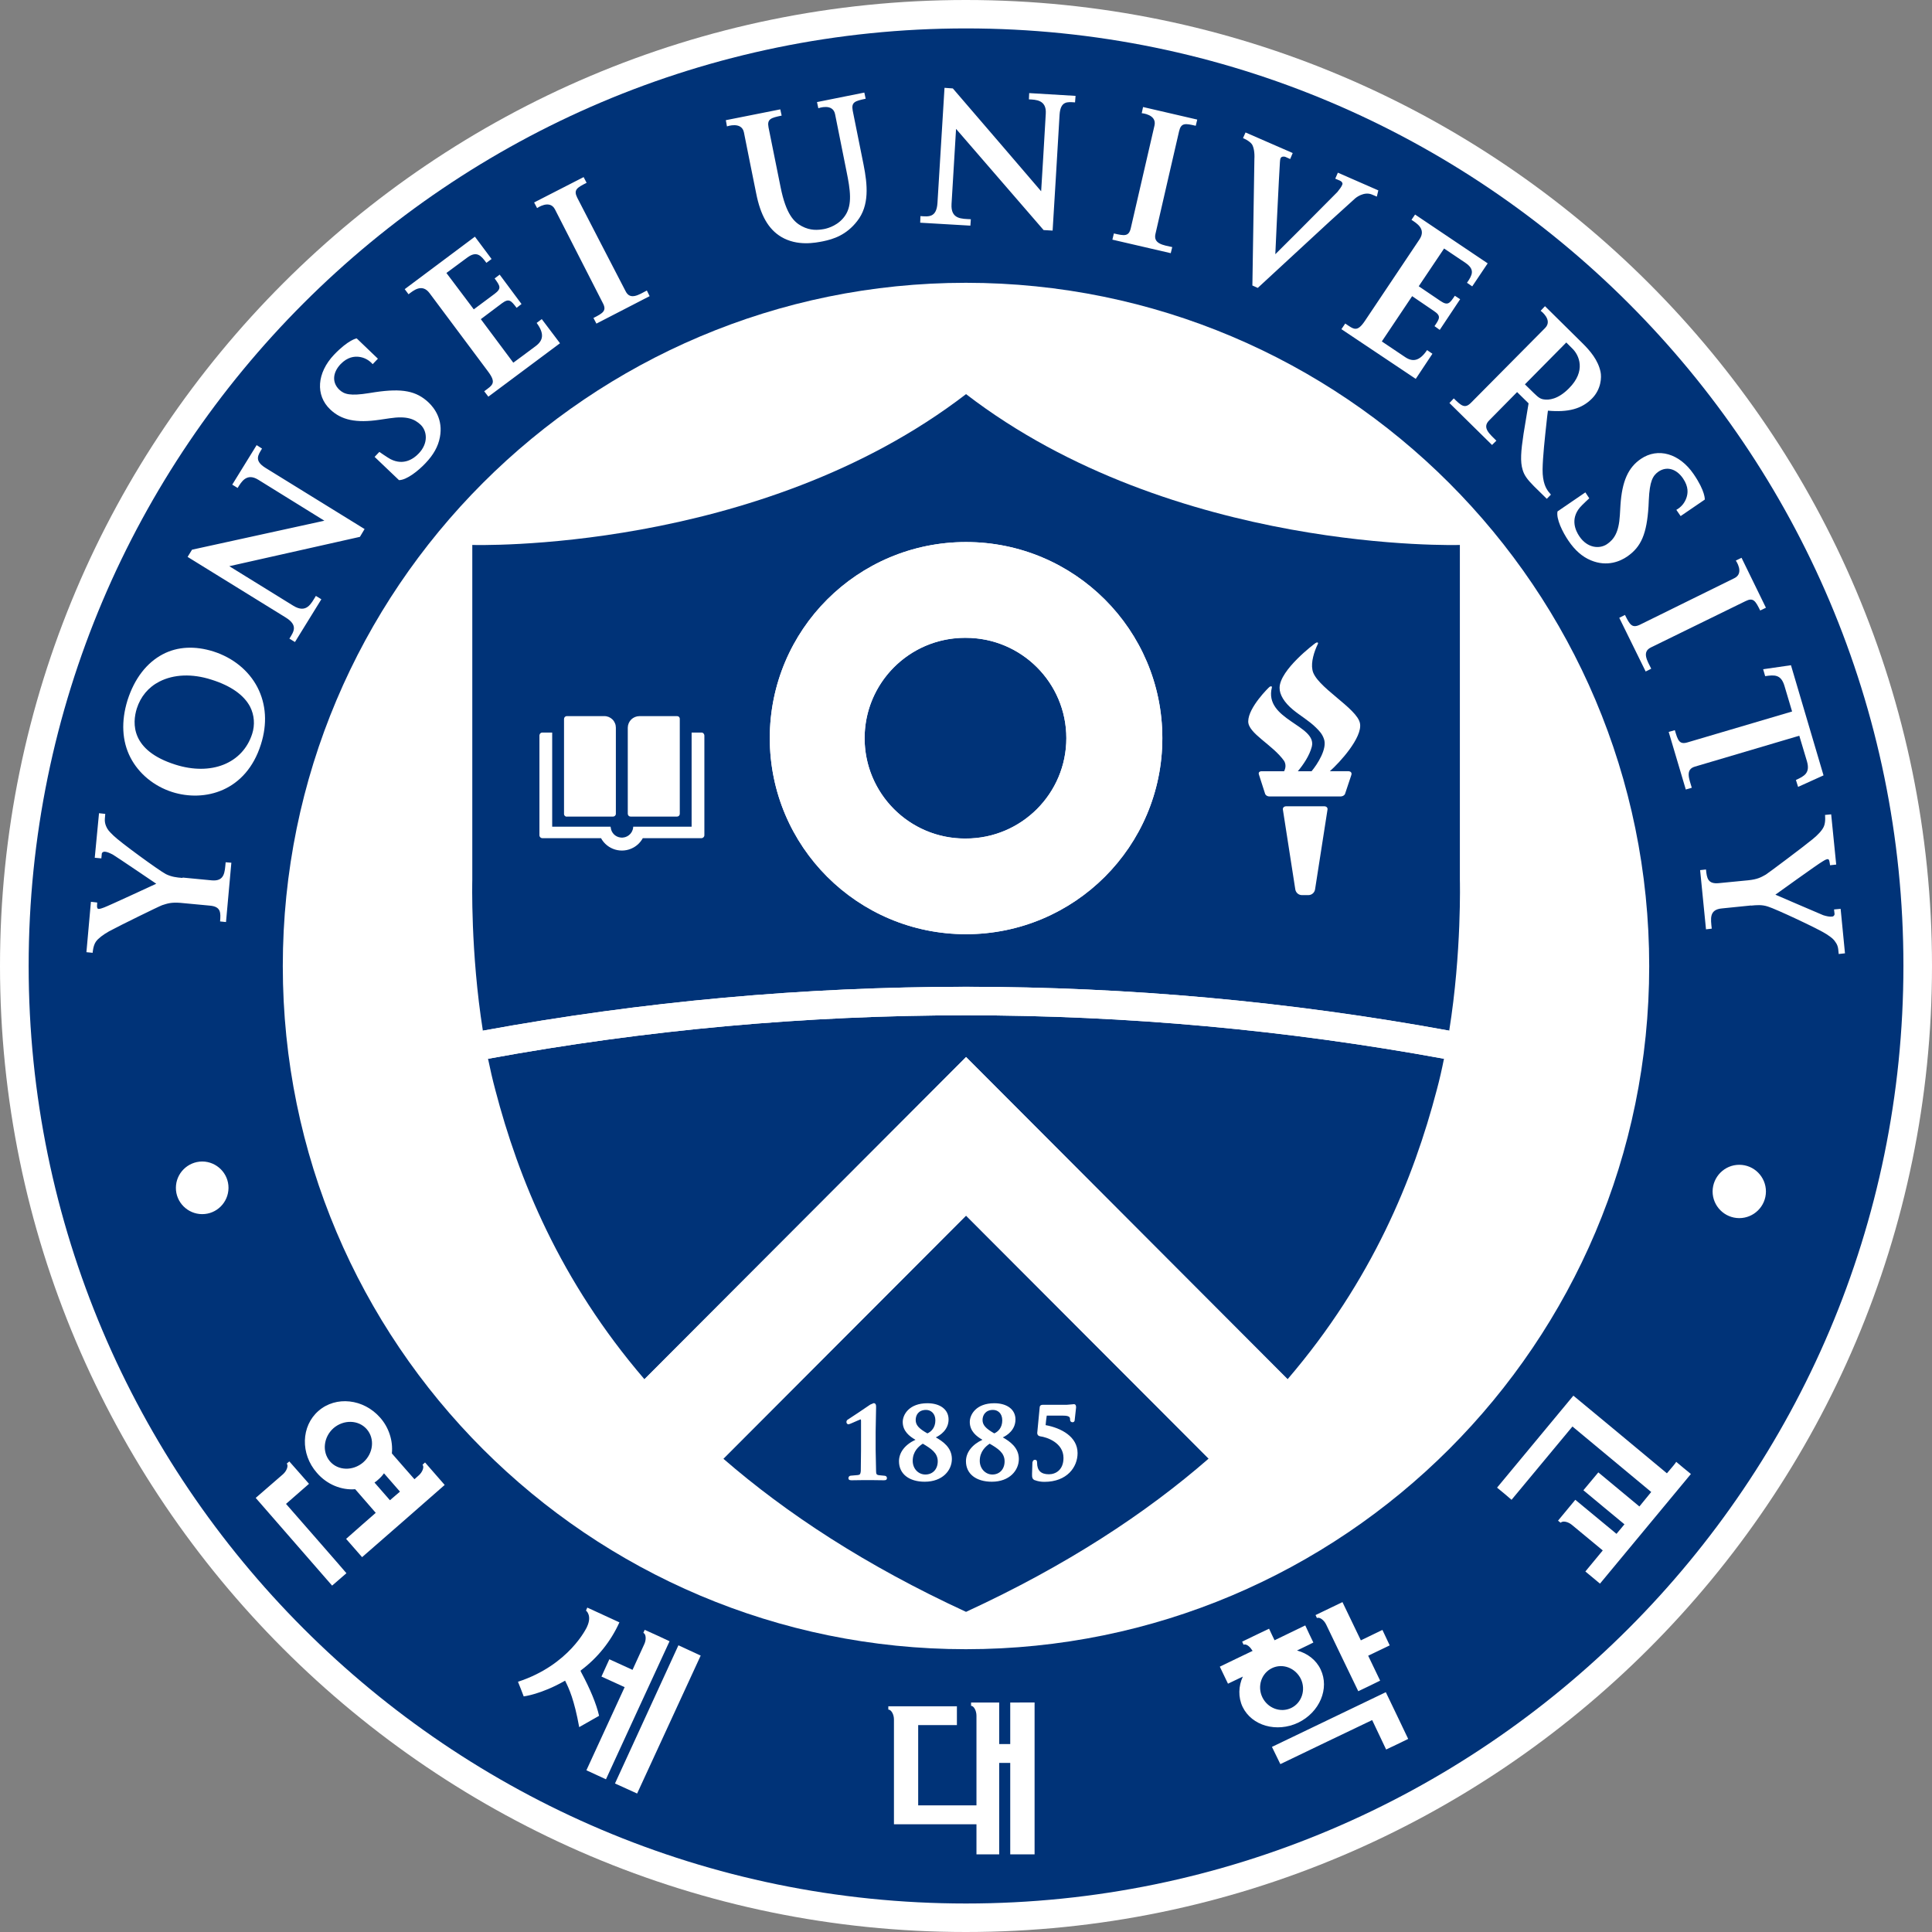 <svg width="48" height="48" viewBox="0 0 48 48" fill="none" xmlns="http://www.w3.org/2000/svg">
<rect x="0" y="0" width="48" height="48" fill="#808080" stroke="none"/>
<g clip-path="url(#clip0_81_6361)">
<path d="M0 23.998C0 37.232 10.765 48 23.997 48C37.235 48 48 37.234 48 23.998C48 10.761 37.235 0 23.997 0C10.765 0 0 10.764 0 23.998Z" fill="white"/>
<path d="M0.712 23.996C0.712 11.154 11.16 0.706 23.999 0.706C36.844 0.706 47.29 11.154 47.29 23.994C47.29 36.839 36.842 47.292 23.999 47.292C11.16 47.292 0.712 36.842 0.712 23.996" fill="#003378"/>
<path d="M23.997 40.974C14.628 40.974 7.026 33.376 7.026 24.002C7.026 14.628 14.626 7.026 23.997 7.026C33.372 7.026 40.974 14.624 40.974 24.002C40.974 33.38 33.372 40.974 23.997 40.974ZM4.37 29.509C4.367 29.869 4.661 30.163 5.021 30.165C5.382 30.167 5.675 29.874 5.677 29.513C5.679 29.153 5.386 28.86 5.026 28.857H5.023C4.663 28.86 4.372 29.151 4.37 29.509M43.874 29.604C43.872 29.971 43.574 30.264 43.21 30.264C42.843 30.262 42.549 29.964 42.549 29.6C42.552 29.235 42.847 28.939 43.212 28.939C43.579 28.939 43.874 29.237 43.874 29.602V29.604ZM6.266 18.23C6.031 18.968 5.246 19.281 4.354 18.996C3.25 18.646 3.284 17.971 3.399 17.602C3.493 17.308 3.686 17.073 3.962 16.933C4.316 16.752 4.773 16.732 5.25 16.885C5.742 17.039 6.061 17.27 6.214 17.559C6.319 17.767 6.337 18.008 6.266 18.23ZM5.304 16.186C4.846 16.042 4.413 16.061 4.044 16.255C3.642 16.467 3.34 16.86 3.168 17.397C3.006 17.921 3.03 18.413 3.241 18.821C3.448 19.222 3.826 19.533 4.279 19.678C5.079 19.932 6.113 19.667 6.482 18.495C6.644 17.986 6.614 17.498 6.396 17.075C6.178 16.657 5.789 16.342 5.304 16.186Z" fill="white"/>
<path d="M9.913 11.929L9.307 11.351L9.425 11.227C9.425 11.227 9.63 11.37 9.701 11.407C10.034 11.577 10.284 11.392 10.403 11.266C10.649 11.009 10.61 10.707 10.452 10.554C10.299 10.41 10.109 10.328 9.682 10.392L9.43 10.429C8.847 10.515 8.48 10.438 8.202 10.17C7.835 9.821 7.87 9.266 8.299 8.813C8.661 8.435 8.862 8.407 8.862 8.407L9.389 8.912L9.259 9.048C9.171 8.947 9.05 8.88 8.914 8.865C8.804 8.854 8.638 8.865 8.461 9.048C8.262 9.259 8.247 9.505 8.428 9.68C8.551 9.797 8.698 9.842 9.168 9.767L9.32 9.743C9.993 9.644 10.344 9.71 10.653 10.004C10.791 10.138 11.013 10.425 10.929 10.863C10.886 11.094 10.767 11.303 10.571 11.508C10.39 11.7 10.103 11.927 9.913 11.929ZM38.693 12.708L39.388 12.233L39.485 12.38C39.485 12.38 39.3 12.55 39.248 12.613C39.013 12.9 39.142 13.182 39.239 13.325C39.438 13.621 39.742 13.644 39.926 13.519C40.098 13.4 40.219 13.234 40.245 12.801L40.26 12.548C40.299 11.959 40.45 11.616 40.769 11.4C41.192 11.113 41.725 11.264 42.077 11.778C42.373 12.209 42.355 12.412 42.355 12.412L41.755 12.822L41.648 12.667C41.767 12.602 41.857 12.494 41.9 12.365C41.934 12.261 41.96 12.101 41.814 11.886C41.648 11.644 41.408 11.579 41.205 11.717C41.063 11.817 40.985 11.953 40.964 12.425L40.957 12.578C40.914 13.26 40.778 13.588 40.422 13.83C40.264 13.938 39.934 14.093 39.524 13.921C39.31 13.832 39.129 13.672 38.968 13.435C38.821 13.219 38.659 12.891 38.696 12.706M12.468 7.537C12.645 7.406 12.694 7.462 12.835 7.648L12.957 7.553L12.414 6.823L12.289 6.918C12.425 7.104 12.468 7.166 12.289 7.3L11.771 7.686L11.091 6.782C11.091 6.782 11.497 6.48 11.605 6.402C11.842 6.225 11.95 6.346 12.084 6.53L12.213 6.435L11.799 5.88L10.055 7.184L10.15 7.311C10.267 7.222 10.485 7.033 10.672 7.283C10.86 7.533 12.125 9.229 12.125 9.229C12.343 9.521 12.235 9.568 12.03 9.721L12.133 9.855L13.913 8.528L13.46 7.928L13.333 8.023C13.531 8.291 13.495 8.459 13.311 8.597C13.193 8.688 12.753 9.011 12.753 9.011L11.948 7.932L11.945 7.93L12.468 7.537ZM35.623 7.725C35.809 7.848 35.77 7.913 35.64 8.103L35.77 8.196L36.277 7.434L36.145 7.348C36.016 7.542 35.97 7.6 35.787 7.477L35.248 7.112L35.878 6.174C35.878 6.174 36.296 6.454 36.408 6.53C36.654 6.698 36.577 6.836 36.447 7.026L36.577 7.115L36.961 6.543L35.157 5.33L35.068 5.462C35.191 5.544 35.44 5.686 35.267 5.947C35.094 6.208 33.916 7.965 33.916 7.965C33.715 8.267 33.636 8.181 33.422 8.038L33.327 8.178L35.174 9.413L35.588 8.789L35.455 8.698C35.269 8.975 35.096 8.998 34.909 8.871C34.786 8.787 34.331 8.483 34.331 8.483L35.081 7.363C35.081 7.363 35.081 7.358 35.084 7.358L35.623 7.725ZM14.341 4.911C14.244 4.717 14.334 4.663 14.574 4.542L14.5 4.4L13.27 5.03L13.344 5.17C13.344 5.17 13.655 4.95 13.786 5.198C13.849 5.321 14.977 7.529 14.977 7.529C15.079 7.721 14.982 7.779 14.744 7.9L14.818 8.04L16.14 7.358L16.071 7.218C15.873 7.322 15.657 7.466 15.543 7.235C15.422 7.009 14.341 4.909 14.341 4.911ZM21.455 4.091L21.185 2.747C21.146 2.533 21.245 2.51 21.507 2.453L21.474 2.3L20.298 2.536L20.331 2.689C20.331 2.689 20.691 2.557 20.747 2.836C20.758 2.892 21.032 4.26 21.032 4.26C21.125 4.715 21.179 5.082 21.002 5.349C20.842 5.593 20.581 5.669 20.477 5.69C20.322 5.718 20.137 5.734 19.923 5.621C19.731 5.52 19.53 5.33 19.394 4.652L19.094 3.166C19.053 2.954 19.155 2.928 19.42 2.872L19.386 2.717L18.033 2.986L18.061 3.14C18.061 3.14 18.423 3.012 18.482 3.286C18.492 3.347 18.786 4.799 18.786 4.799C18.894 5.352 19.092 5.695 19.409 5.885C19.808 6.122 20.255 6.033 20.447 5.995C20.702 5.943 21.028 5.841 21.297 5.492C21.604 5.103 21.554 4.59 21.455 4.091ZM29.294 3.261C29.344 3.047 29.447 3.064 29.708 3.125L29.745 2.971L28.399 2.659L28.366 2.812C28.366 2.812 28.746 2.842 28.683 3.118C28.653 3.254 28.094 5.669 28.094 5.669C28.045 5.88 27.935 5.861 27.674 5.8L27.637 5.954L29.087 6.29L29.124 6.139C28.904 6.09 28.649 6.059 28.707 5.811C28.765 5.563 29.292 3.261 29.294 3.261ZM43.367 14.935C43.561 14.838 43.613 14.928 43.732 15.168L43.874 15.099L43.268 13.858L43.126 13.927C43.126 13.927 43.346 14.24 43.089 14.365C42.966 14.425 40.741 15.522 40.741 15.522C40.545 15.614 40.491 15.517 40.372 15.278L40.23 15.349L40.886 16.683L41.024 16.614C40.925 16.415 40.787 16.197 41.017 16.085C41.248 15.973 43.367 14.935 43.367 14.935ZM44.496 16.527L43.805 16.627L43.855 16.799C44.084 16.765 44.248 16.752 44.334 17.039C44.351 17.093 44.381 17.196 44.524 17.677C44.138 17.79 41.93 18.443 41.93 18.443C41.723 18.506 41.686 18.398 41.611 18.141L41.458 18.184L41.883 19.615L42.032 19.572C41.969 19.356 41.863 19.117 42.111 19.046C42.975 18.789 43.839 18.533 44.703 18.279C44.845 18.759 44.876 18.864 44.893 18.914C44.977 19.203 44.83 19.283 44.619 19.378L44.673 19.55L45.305 19.264L44.496 16.527ZM38.98 9.648C38.706 9.926 38.476 9.941 38.363 9.924C38.277 9.913 38.23 9.885 38.109 9.767L37.886 9.549L38.914 8.509L39.065 8.66C39.233 8.824 39.412 9.216 38.98 9.648ZM39.766 9.244C39.706 8.947 39.505 8.714 39.313 8.524L38.385 7.607L38.277 7.721C38.277 7.721 38.586 7.947 38.389 8.148C38.29 8.247 36.547 10.006 36.547 10.006C36.395 10.159 36.309 10.086 36.119 9.898L36.011 10.013L37.069 11.055L37.177 10.949C37.019 10.789 36.814 10.63 36.995 10.448L37.692 9.741L37.977 10.021L37.852 10.779C37.787 11.21 37.766 11.469 37.83 11.674C37.869 11.806 37.938 11.905 38.111 12.08L38.43 12.393L38.532 12.289L38.458 12.198C38.419 12.14 38.322 11.998 38.325 11.661C38.331 11.338 38.376 10.93 38.432 10.414C38.432 10.414 38.45 10.25 38.458 10.203C38.965 10.248 39.298 10.159 39.554 9.9C39.783 9.667 39.792 9.37 39.766 9.244M4.531 21.812C4.389 21.801 4.26 21.786 4.117 21.715C3.944 21.622 2.982 20.923 2.82 20.761C2.712 20.657 2.669 20.61 2.635 20.524C2.611 20.467 2.6 20.406 2.605 20.345C2.609 20.301 2.615 20.221 2.615 20.221L2.46 20.204L2.354 21.311L2.518 21.326C2.518 21.326 2.527 21.244 2.529 21.212C2.531 21.18 2.566 21.156 2.607 21.16C2.663 21.165 2.73 21.193 2.812 21.238C2.874 21.272 3.882 21.956 3.882 21.956C3.882 21.956 2.695 22.507 2.585 22.546C2.559 22.556 2.484 22.584 2.451 22.582C2.434 22.58 2.415 22.569 2.415 22.548C2.415 22.546 2.41 22.522 2.41 22.522C2.41 22.489 2.412 22.457 2.415 22.423L2.259 22.405L2.147 23.657L2.302 23.672C2.302 23.672 2.311 23.499 2.382 23.396C2.438 23.316 2.559 23.223 2.712 23.137C2.958 23.003 3.962 22.511 4.029 22.489C4.162 22.446 4.253 22.414 4.48 22.431C4.48 22.431 4.931 22.474 5.213 22.5C5.494 22.524 5.485 22.679 5.468 22.893L5.615 22.908L5.748 21.434L5.606 21.423C5.584 21.667 5.584 21.902 5.259 21.872C4.933 21.842 4.54 21.803 4.54 21.803M43.503 22.5C43.639 22.487 43.771 22.472 43.926 22.524C44.112 22.58 45.191 23.083 45.38 23.21C45.506 23.294 45.557 23.333 45.605 23.411C45.642 23.46 45.663 23.521 45.67 23.581C45.672 23.62 45.682 23.702 45.682 23.702L45.838 23.685L45.73 22.58L45.566 22.595C45.566 22.595 45.575 22.677 45.579 22.707C45.579 22.716 45.578 22.724 45.574 22.732C45.571 22.74 45.566 22.747 45.56 22.753C45.554 22.76 45.547 22.764 45.539 22.767C45.531 22.771 45.523 22.772 45.514 22.772C45.458 22.779 45.387 22.766 45.298 22.738C45.232 22.712 44.109 22.228 44.109 22.228C44.109 22.228 45.173 21.462 45.275 21.406C45.298 21.391 45.365 21.348 45.4 21.346C45.419 21.341 45.437 21.354 45.443 21.372L45.45 21.393C45.458 21.428 45.462 21.462 45.467 21.497L45.62 21.48L45.495 20.232L45.342 20.247C45.342 20.247 45.363 20.42 45.314 20.532C45.277 20.621 45.175 20.735 45.037 20.847C44.824 21.024 43.928 21.695 43.87 21.73C43.747 21.799 43.663 21.846 43.438 21.87C43.438 21.87 42.99 21.913 42.709 21.941C42.429 21.971 42.405 21.816 42.385 21.602L42.239 21.618L42.385 23.089L42.528 23.072C42.502 22.826 42.459 22.597 42.785 22.569C43.106 22.537 43.505 22.496 43.505 22.496M9.058 13.144L8.942 13.338L5.697 14.067L7.283 15.047C7.617 15.254 7.731 14.993 7.848 14.805L7.984 14.889L7.328 15.951L7.19 15.867C7.293 15.699 7.416 15.539 7.099 15.342C6.782 15.146 4.661 13.836 4.661 13.836L4.771 13.657C5.325 13.536 7.975 12.956 8.059 12.937C8.059 12.937 6.709 12.099 6.415 11.918C6.124 11.739 5.994 11.978 5.904 12.123L5.77 12.041L6.376 11.059L6.51 11.145C6.415 11.303 6.305 11.443 6.596 11.624C6.888 11.806 9.058 13.144 9.058 13.144ZM26.152 5.729L25.928 5.716L23.753 3.202L23.641 5.062C23.615 5.455 23.898 5.434 24.12 5.447L24.109 5.606L22.862 5.533L22.868 5.369C23.067 5.382 23.267 5.414 23.291 5.043C23.315 4.665 23.466 2.182 23.466 2.182L23.673 2.197C24.044 2.624 25.809 4.685 25.867 4.752C25.867 4.752 25.965 3.168 25.982 2.822C26.003 2.479 25.732 2.477 25.563 2.469L25.57 2.313L26.722 2.382L26.709 2.544C26.526 2.531 26.349 2.503 26.325 2.846C26.308 3.183 26.152 5.729 26.152 5.729ZM34.207 4.885L34.244 4.73L33.239 4.29L33.174 4.439L33.29 4.488C33.331 4.506 33.359 4.54 33.353 4.575C33.338 4.631 33.282 4.7 33.228 4.769L32.289 5.714C32.289 5.714 31.756 6.243 31.685 6.316C31.687 6.23 31.745 5.021 31.773 4.495L31.799 4.033C31.804 4.007 31.799 3.942 31.829 3.912C31.838 3.899 31.879 3.878 31.938 3.899L32.054 3.951L32.117 3.802L30.945 3.291L30.882 3.431C30.882 3.431 31.044 3.498 31.105 3.586C31.15 3.658 31.174 3.794 31.165 3.949L31.115 7.093L31.249 7.153L33.031 5.507L33.672 4.926C33.672 4.926 33.886 4.741 34.097 4.838L34.207 4.885ZM25.099 42.299V43.33H24.825V42.299H24.126V42.381C24.195 42.381 24.26 42.502 24.26 42.627V44.854H22.812V42.86H23.774V42.392H22.07V42.474C22.141 42.474 22.21 42.59 22.21 42.72V45.324H24.26V46.071H24.825V43.799H25.099V46.071H25.704V42.297L25.099 42.299ZM41.414 36.604C40.931 36.201 39.121 34.697 39.093 34.677H39.088L37.194 36.96C37.224 36.982 37.528 37.236 37.554 37.262C37.58 37.228 39.067 35.441 39.067 35.441C39.067 35.441 40.59 36.706 41.024 37.068C40.86 37.269 40.73 37.428 40.73 37.428C40.73 37.428 39.738 36.606 39.71 36.581C39.684 36.611 39.362 36.997 39.339 37.025C39.367 37.051 40.359 37.871 40.359 37.871L40.161 38.108C40.161 38.108 39.17 37.288 39.138 37.262C39.116 37.29 38.734 37.752 38.709 37.78C38.73 37.797 38.754 37.819 38.775 37.832C38.821 37.778 38.955 37.804 39.052 37.884L39.82 38.52C39.82 38.52 39.414 39.012 39.388 39.043C39.416 39.064 39.725 39.323 39.751 39.345C39.777 39.315 41.982 36.654 42.01 36.621C41.982 36.6 41.673 36.345 41.645 36.319C41.641 36.334 41.546 36.453 41.414 36.604ZM16.855 40.877C16.839 40.916 15.297 44.269 15.279 44.31C15.314 44.323 15.793 44.545 15.829 44.56C15.845 44.521 17.39 41.168 17.409 41.131H17.405C17.402 41.129 16.891 40.892 16.855 40.877ZM16.017 40.493C16.009 40.514 15.991 40.549 15.983 40.57H15.987C16.05 40.598 16.061 40.736 16.006 40.851L15.715 41.487C15.715 41.487 15.176 41.242 15.139 41.224C15.122 41.257 14.96 41.619 14.943 41.654C14.977 41.669 15.519 41.917 15.519 41.917C15.519 41.917 14.587 43.945 14.569 43.982C14.604 43.997 15.023 44.191 15.055 44.206C15.072 44.17 16.615 40.812 16.634 40.778L16.632 40.775C16.63 40.771 16.054 40.506 16.017 40.493" fill="white"/>
<path d="M14.44 41.548L14.423 41.511L14.434 41.498C14.848 41.188 15.176 40.779 15.389 40.307C15.355 40.29 14.63 39.958 14.591 39.94C14.584 39.96 14.565 39.996 14.559 40.014C14.565 40.02 14.714 40.137 14.585 40.415V40.417C14.576 40.434 14.149 41.364 12.869 41.783C12.884 41.82 13.003 42.117 13.011 42.146H13.014C13.018 42.146 13.443 42.094 14.021 41.766L14.039 41.755L14.049 41.775C14.136 41.952 14.265 42.221 14.39 42.91C14.44 42.882 14.861 42.642 14.884 42.629C14.82 42.34 14.66 41.956 14.44 41.548ZM31.81 43.829C31.845 43.809 34.091 42.735 34.091 42.735C34.091 42.735 34.423 43.432 34.438 43.466C34.477 43.451 34.952 43.22 34.986 43.203C34.969 43.169 34.451 42.079 34.43 42.042C34.391 42.062 31.64 43.384 31.601 43.401C31.62 43.438 31.793 43.796 31.81 43.829ZM33.353 39.804C33.318 39.822 32.716 40.109 32.684 40.126C32.693 40.145 32.71 40.18 32.719 40.199C32.785 40.169 32.895 40.249 32.949 40.363C32.949 40.363 33.726 41.982 33.746 42.018C33.78 42.001 34.257 41.775 34.289 41.755C34.272 41.718 33.992 41.136 33.992 41.136C33.992 41.136 34.494 40.896 34.527 40.879C34.512 40.844 34.361 40.527 34.346 40.495C34.311 40.512 33.81 40.754 33.81 40.754C33.81 40.754 33.37 39.839 33.353 39.804ZM32.078 42.435C31.814 42.56 31.495 42.441 31.363 42.169C31.232 41.898 31.337 41.572 31.603 41.444C31.868 41.317 32.185 41.44 32.319 41.712C32.449 41.984 32.341 42.31 32.078 42.435ZM30.872 42.407C31.1 42.877 31.717 43.052 32.252 42.8C32.788 42.541 33.036 41.949 32.811 41.477C32.699 41.239 32.481 41.075 32.224 41.006C32.457 40.894 32.619 40.816 32.63 40.808C32.613 40.778 32.444 40.419 32.429 40.383C32.393 40.402 31.666 40.752 31.666 40.752C31.666 40.752 31.543 40.497 31.53 40.465C31.53 40.465 30.895 40.767 30.861 40.786C30.869 40.808 30.887 40.84 30.897 40.864V40.862C30.953 40.836 31.046 40.896 31.107 40.998L31.122 41.015C31.122 41.015 30.343 41.388 30.306 41.408C30.321 41.438 30.494 41.796 30.509 41.831C30.522 41.826 30.666 41.757 30.878 41.654C30.768 41.893 30.759 42.167 30.872 42.407M7.677 36.865C7.677 36.865 7.213 36.334 7.188 36.309C7.17 36.324 7.142 36.347 7.125 36.362C7.17 36.416 7.125 36.544 7.03 36.628C7.03 36.628 6.383 37.191 6.353 37.215C6.378 37.243 8.225 39.364 8.251 39.394C8.282 39.368 8.579 39.109 8.607 39.086C8.582 39.051 7.106 37.364 7.106 37.364C7.106 37.364 7.647 36.891 7.677 36.865ZM8.286 35.482C8.538 35.266 8.907 35.273 9.112 35.508C9.317 35.743 9.276 36.11 9.024 36.332C8.771 36.55 8.398 36.542 8.197 36.306C7.997 36.071 8.036 35.704 8.286 35.482ZM9.937 37.059L9.688 37.273C9.688 37.273 9.477 37.031 9.304 36.833C9.338 36.812 9.369 36.787 9.397 36.76C9.451 36.714 9.499 36.662 9.54 36.604C9.671 36.757 9.804 36.908 9.937 37.059M8.825 36.999C8.998 37.198 9.335 37.586 9.335 37.586C9.335 37.586 8.627 38.205 8.599 38.233C8.622 38.261 8.972 38.661 8.996 38.687C9.028 38.661 11.02 36.921 11.048 36.893C11.024 36.863 10.586 36.362 10.56 36.334C10.545 36.35 10.517 36.373 10.498 36.391C10.545 36.442 10.498 36.574 10.403 36.656L10.297 36.751C10.297 36.751 9.837 36.229 9.736 36.11C9.751 35.95 9.733 35.788 9.682 35.635C9.632 35.482 9.551 35.341 9.445 35.221C9.033 34.751 8.346 34.675 7.913 35.053C7.479 35.43 7.459 36.121 7.872 36.591C8.124 36.885 8.487 37.027 8.825 36.999" fill="white"/>
<path d="M23.997 15.845C22.62 15.832 21.492 16.939 21.481 18.316C21.47 19.693 22.575 20.821 23.951 20.832H23.997C25.373 20.832 26.493 19.714 26.493 18.338C26.493 16.963 25.376 15.845 23.997 15.845ZM17.972 36.242C19.539 37.601 21.507 38.896 24.001 40.046C26.495 38.896 28.465 37.601 30.028 36.239L24.001 30.202L17.972 36.242Z" fill="#003378"/>
<path d="M24.001 23.21C21.306 23.21 19.125 21.031 19.125 18.338C19.125 15.645 21.308 13.467 24.001 13.467C26.694 13.467 28.878 15.651 28.878 18.338C28.878 21.024 26.696 23.21 24.001 23.21ZM36.27 21.866V13.539C36.27 13.539 29.171 13.765 24.001 9.792C18.833 13.765 11.734 13.539 11.734 13.539V21.866C11.734 21.866 11.687 23.653 11.997 25.608C19.934 24.153 28.068 24.153 36.005 25.608C36.318 23.653 36.27 21.866 36.27 21.866Z" fill="#003378"/>
<path d="M12.125 26.305C12.178 26.561 12.237 26.823 12.306 27.079C12.88 29.278 13.907 31.816 16.011 34.267L24.001 26.262L31.989 34.267C34.091 31.814 35.12 29.278 35.696 27.079C35.765 26.825 35.824 26.561 35.875 26.305C28.024 24.865 19.976 24.865 12.125 26.305Z" fill="#003378"/>
<path d="M15.672 20.288H16.82C16.859 20.288 16.889 20.258 16.889 20.219V17.863C16.89 17.854 16.888 17.845 16.885 17.836C16.882 17.827 16.877 17.82 16.871 17.813C16.865 17.806 16.857 17.801 16.849 17.797C16.84 17.794 16.831 17.792 16.822 17.792H15.888C15.811 17.792 15.738 17.822 15.683 17.875C15.629 17.929 15.598 18.002 15.597 18.079V20.217C15.597 20.236 15.604 20.254 15.617 20.267C15.631 20.281 15.649 20.288 15.668 20.288H15.672ZM14.082 20.288H15.23C15.268 20.288 15.301 20.258 15.301 20.219V18.079C15.301 18.041 15.294 18.004 15.279 17.969C15.265 17.934 15.244 17.902 15.217 17.875C15.191 17.849 15.159 17.828 15.124 17.813C15.089 17.799 15.052 17.791 15.014 17.792H14.082C14.043 17.792 14.013 17.824 14.013 17.863V20.219C14.011 20.258 14.041 20.288 14.079 20.291C14.079 20.288 14.079 20.288 14.082 20.288Z" fill="white"/>
<path d="M17.424 18.2H17.183V20.539H15.732L15.73 20.565C15.711 20.718 15.571 20.828 15.417 20.808C15.355 20.801 15.298 20.773 15.253 20.729C15.209 20.684 15.181 20.627 15.174 20.565L15.169 20.539H13.719V18.2H13.478C13.458 18.199 13.439 18.206 13.425 18.22C13.411 18.233 13.403 18.252 13.402 18.271V20.752C13.402 20.793 13.437 20.826 13.478 20.824H14.932C15.089 21.111 15.448 21.216 15.735 21.059C15.834 21.005 15.916 20.923 15.97 20.824H17.426C17.467 20.824 17.5 20.791 17.5 20.752V18.271C17.497 18.23 17.465 18.197 17.424 18.2C17.426 18.2 17.426 18.2 17.424 18.2ZM32.902 20.032H31.955C31.903 20.032 31.866 20.066 31.873 20.114L32.181 22.095C32.187 22.135 32.207 22.171 32.237 22.198C32.268 22.225 32.307 22.239 32.347 22.239H32.509C32.55 22.238 32.588 22.223 32.618 22.196C32.648 22.169 32.668 22.132 32.673 22.092L32.982 20.111C32.988 20.066 32.954 20.032 32.902 20.032M33.038 19.162C33.282 18.948 33.851 18.325 33.789 17.975C33.726 17.593 32.667 17.052 32.606 16.637C32.57 16.452 32.645 16.195 32.744 15.994C32.757 15.957 32.719 15.951 32.68 15.979C32.658 15.994 31.797 16.639 31.791 17.086C31.788 17.263 31.912 17.457 32.123 17.632C32.296 17.777 32.524 17.906 32.697 18.079C32.779 18.161 32.85 18.232 32.893 18.359C32.98 18.597 32.736 18.981 32.585 19.162H32.244C32.384 18.994 32.533 18.774 32.591 18.553C32.731 18.018 31.398 17.885 31.599 17.082C31.607 17.049 31.575 17.041 31.543 17.064C31.527 17.073 31.014 17.574 31.012 17.921C31.007 18.221 31.618 18.5 31.905 18.907C31.953 18.994 31.944 19.08 31.903 19.162H31.361C31.361 19.162 31.232 19.145 31.286 19.27L31.433 19.727C31.433 19.727 31.456 19.788 31.547 19.788H33.299C33.39 19.788 33.416 19.727 33.416 19.727L33.571 19.263C33.61 19.151 33.484 19.16 33.484 19.16H33.038V19.162ZM21.621 34.897C21.533 34.96 21.084 35.258 21.069 35.266C21.045 35.277 21.028 35.303 21.03 35.329C21.029 35.343 21.033 35.357 21.042 35.367C21.051 35.378 21.063 35.385 21.077 35.387H21.079L21.123 35.374L21.198 35.342C21.25 35.32 21.366 35.266 21.386 35.264C21.392 35.271 21.392 35.314 21.392 35.314V36.013L21.386 36.55C21.377 36.624 21.369 36.637 21.317 36.647L21.133 36.663C21.118 36.664 21.105 36.671 21.095 36.682C21.084 36.693 21.079 36.708 21.079 36.723V36.725C21.079 36.751 21.09 36.777 21.153 36.777L21.444 36.773H21.666L21.964 36.777C22.024 36.777 22.035 36.751 22.035 36.725C22.036 36.718 22.035 36.71 22.032 36.703C22.03 36.696 22.026 36.689 22.021 36.683C22.016 36.678 22.01 36.673 22.003 36.67C21.996 36.667 21.989 36.665 21.981 36.665L21.83 36.65C21.783 36.641 21.766 36.626 21.766 36.552L21.755 36.015V35.571L21.766 34.977V34.943C21.766 34.865 21.722 34.861 21.705 34.861L21.621 34.897ZM22.75 35.279C22.75 35.163 22.814 35.029 23.009 35.029C23.121 35.029 23.239 35.111 23.239 35.288C23.239 35.471 23.134 35.571 23.041 35.612C22.825 35.491 22.75 35.404 22.75 35.279ZM22.428 35.329C22.428 35.556 22.596 35.687 22.745 35.771C22.488 35.888 22.335 36.084 22.335 36.304C22.335 36.621 22.588 36.813 22.974 36.813C23.418 36.813 23.649 36.531 23.649 36.248C23.649 35.959 23.416 35.806 23.25 35.711C23.358 35.661 23.567 35.523 23.567 35.266C23.567 35.018 23.356 34.863 23.041 34.863C22.59 34.863 22.428 35.143 22.428 35.329ZM22.676 36.294C22.676 36.06 22.827 35.931 22.927 35.868C23.125 35.987 23.298 36.093 23.298 36.306C23.298 36.503 23.172 36.634 22.991 36.634C22.814 36.634 22.676 36.488 22.676 36.294ZM24.411 35.279C24.411 35.163 24.482 35.029 24.672 35.029C24.787 35.029 24.901 35.111 24.901 35.288C24.901 35.471 24.797 35.571 24.702 35.612C24.491 35.491 24.411 35.404 24.411 35.279ZM24.094 35.329C24.094 35.556 24.26 35.687 24.409 35.771C24.154 35.888 23.999 36.084 23.999 36.304C23.999 36.621 24.254 36.813 24.642 36.813C25.082 36.813 25.313 36.531 25.313 36.248C25.313 35.959 25.08 35.806 24.914 35.711C25.026 35.661 25.229 35.523 25.229 35.266C25.229 35.018 25.02 34.863 24.702 34.863C24.254 34.863 24.094 35.143 24.094 35.329ZM24.342 36.294C24.342 36.06 24.493 35.931 24.588 35.868C24.791 35.987 24.959 36.093 24.959 36.306C24.959 36.503 24.834 36.634 24.655 36.634C24.484 36.634 24.342 36.488 24.342 36.294ZM26.655 34.889L26.5 34.902H25.909C25.844 34.902 25.831 34.94 25.831 34.962L25.77 35.599C25.77 35.625 25.775 35.672 25.844 35.685C26.008 35.706 26.422 35.843 26.422 36.222C26.422 36.52 26.228 36.628 26.06 36.628C25.861 36.628 25.766 36.533 25.766 36.341C25.766 36.272 25.734 36.268 25.712 36.268C25.667 36.268 25.652 36.319 25.65 36.337C25.65 36.341 25.641 36.613 25.641 36.613V36.645C25.641 36.697 25.643 36.74 25.701 36.773H25.706C25.783 36.803 25.865 36.816 25.947 36.816C26.513 36.816 26.772 36.447 26.772 36.103C26.772 35.694 26.366 35.478 25.978 35.407C25.982 35.359 25.997 35.217 26.006 35.171H26.413C26.586 35.171 26.586 35.223 26.586 35.271C26.586 35.331 26.636 35.335 26.644 35.335C26.651 35.336 26.658 35.335 26.665 35.333C26.672 35.331 26.678 35.327 26.683 35.323C26.688 35.318 26.692 35.312 26.695 35.306C26.698 35.3 26.7 35.293 26.7 35.286V35.284L26.735 34.968C26.735 34.943 26.735 34.886 26.679 34.886L26.655 34.889Z" fill="white"/>
<path d="M16.011 34.267C16.615 34.972 17.271 35.631 17.972 36.239L24.001 30.198L30.028 36.237C30.729 35.629 31.387 34.971 31.991 34.267L24.003 26.262L16.011 34.267Z" fill="white"/>
<path d="M24.001 24.516C19.975 24.516 15.959 24.881 11.999 25.605C12.036 25.836 12.077 26.069 12.125 26.305C19.978 24.865 28.027 24.865 35.88 26.305C35.926 26.072 35.968 25.839 36.005 25.605C32.045 24.88 28.027 24.516 24.001 24.516ZM23.997 20.834C22.62 20.847 21.492 19.74 21.481 18.364C21.47 16.987 22.575 15.861 23.951 15.848H23.997C25.373 15.848 26.493 16.963 26.493 18.34C26.493 19.719 25.376 20.834 23.997 20.834ZM28.878 18.338C28.878 15.651 26.696 13.467 24.001 13.467C21.306 13.467 19.125 15.649 19.125 18.338C19.125 21.029 21.308 23.21 24.001 23.21C26.694 23.21 28.878 21.031 28.878 18.338Z" fill="white"/>
</g>
<defs>
<clipPath id="clip0_81_6361">
<rect width="48" height="48" fill="white"/>
</clipPath>
</defs>
</svg>
